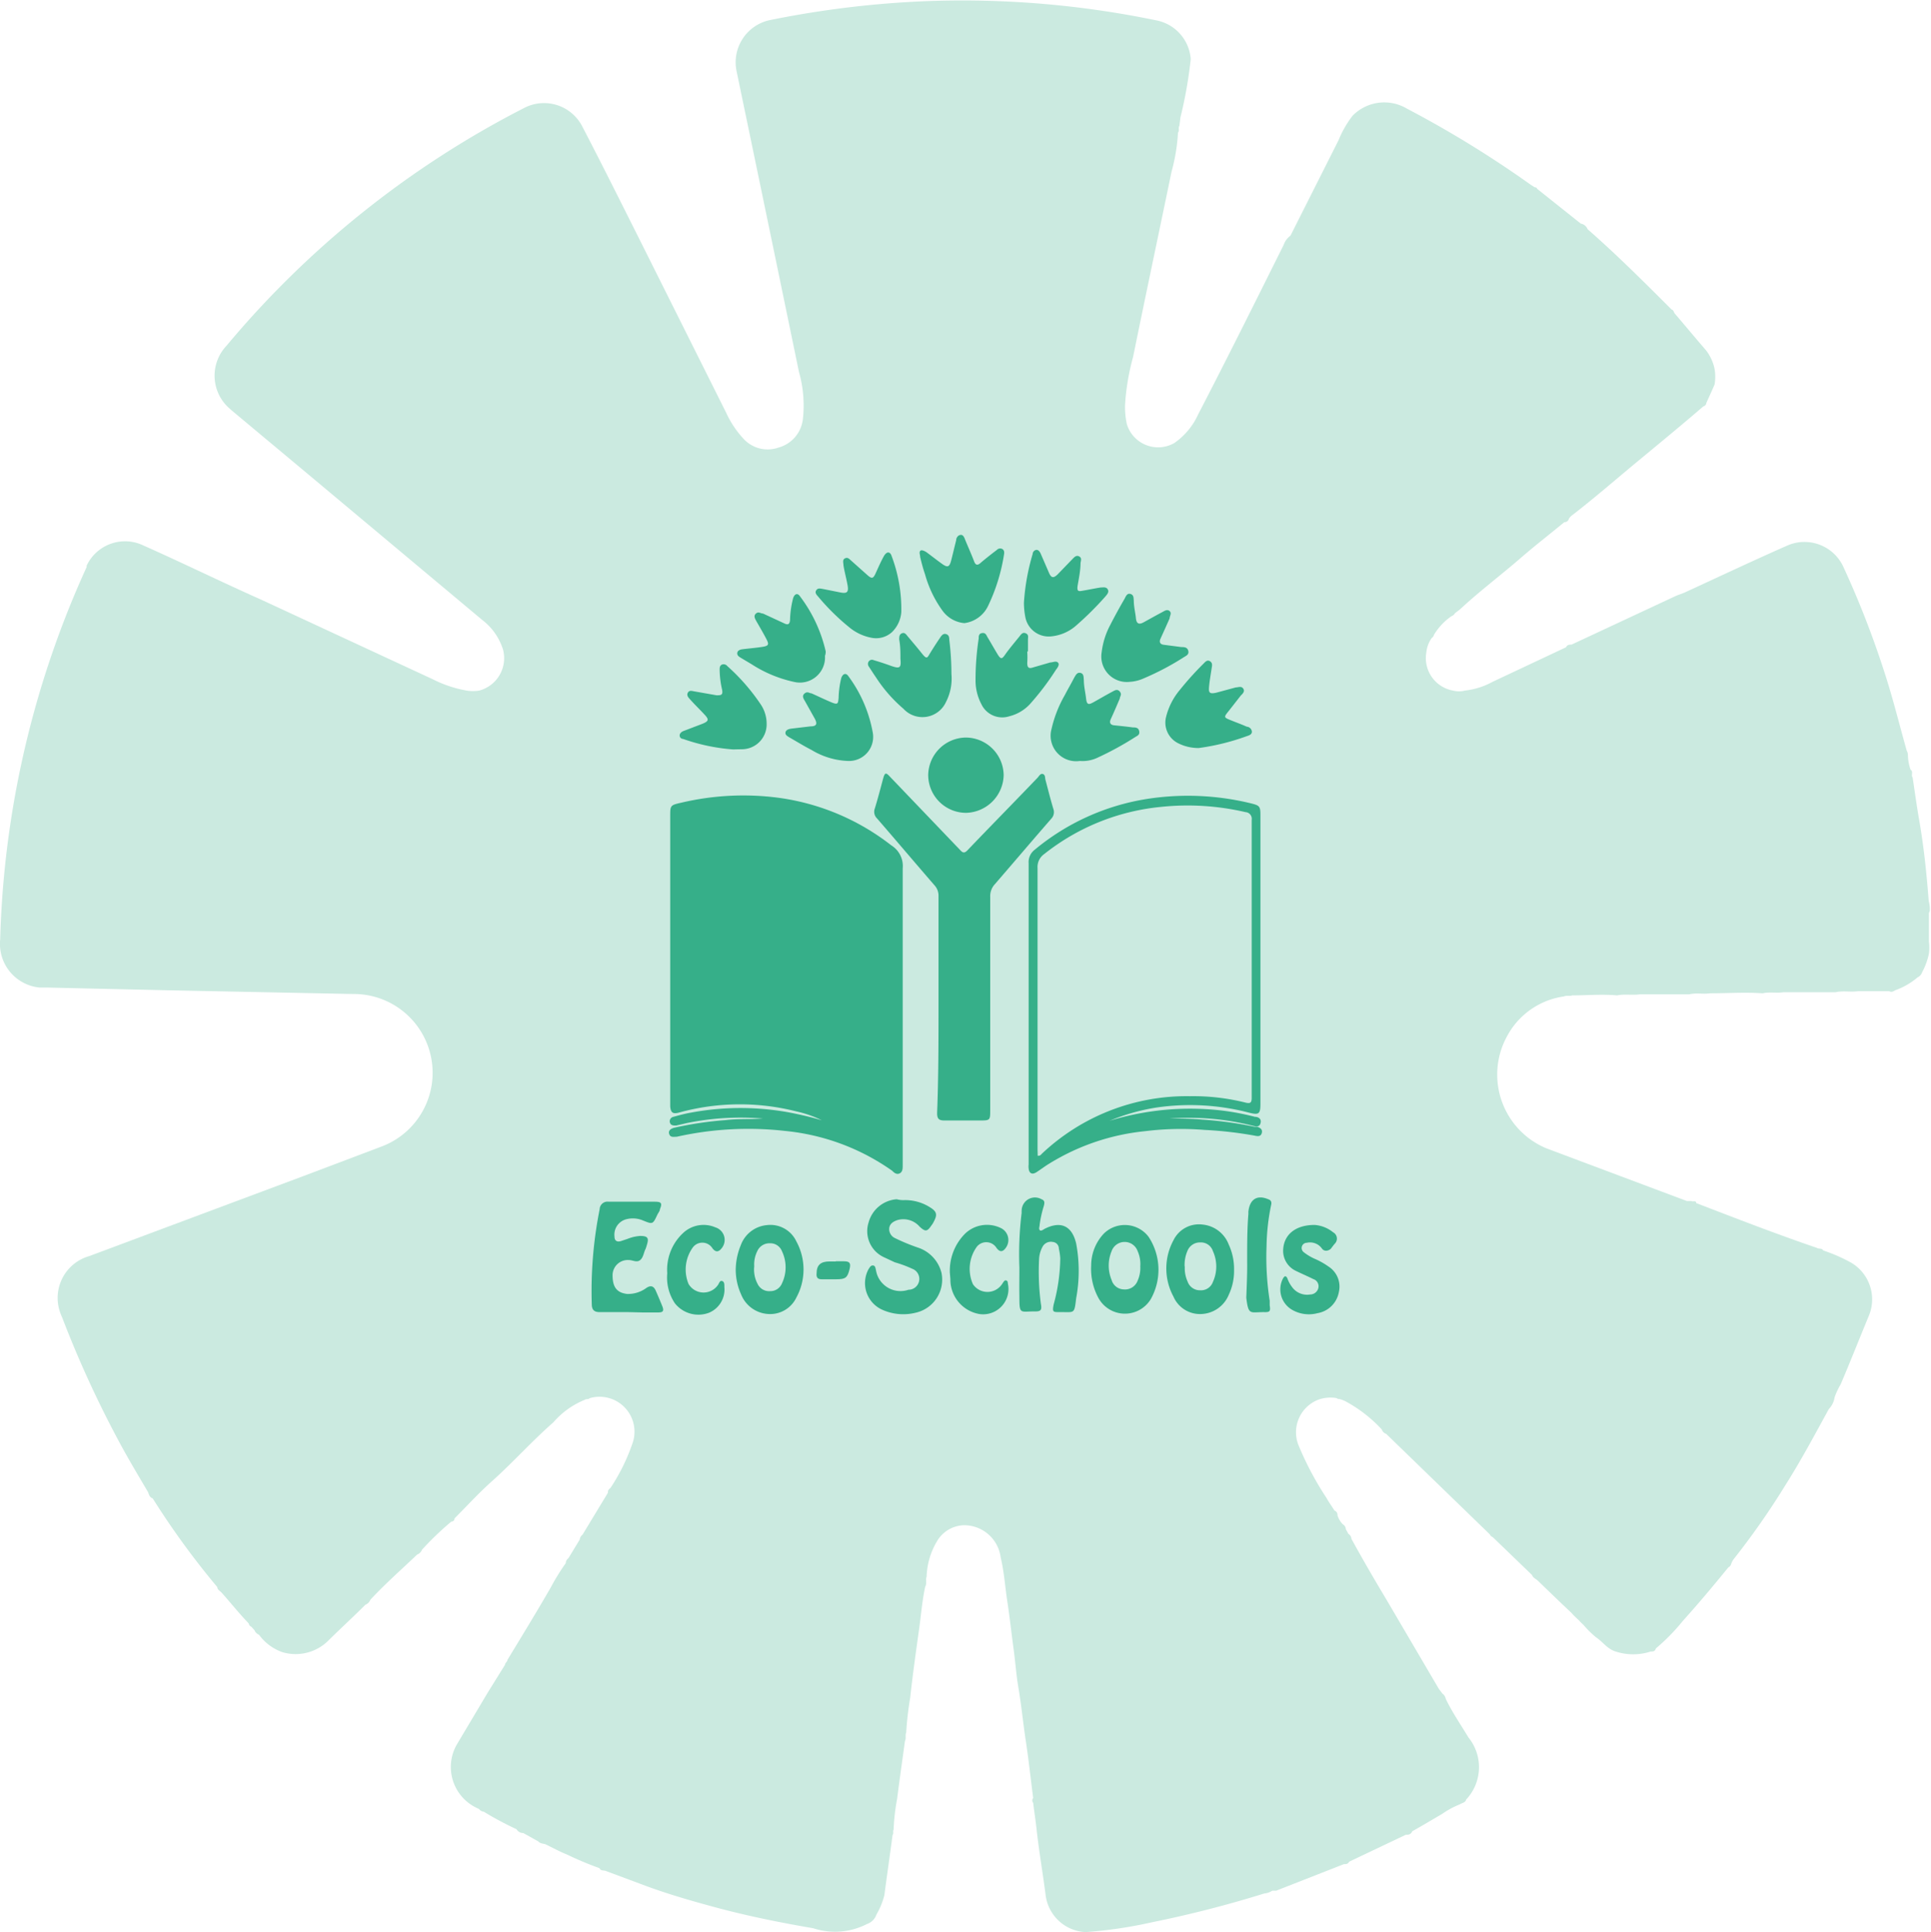 <?xml version="1.0" encoding="UTF-8"?> <svg xmlns="http://www.w3.org/2000/svg" id="Layer_1" data-name="Layer 1" viewBox="0 0 110.55 110.6"><g id="Group_1118" data-name="Group 1118"><g id="Group_1113" data-name="Group 1113"><path id="Path_9421" data-name="Path 9421" d="M110.52,52.11a1.78,1.78,0,0,0-.06-.56c-.12-1.56-.28-3.12-.55-4.66-.14-.8-.25-1.61-.37-2.41-.11-.13.06-.34-.12-.45a2.76,2.76,0,0,1-.15-.81.55.55,0,0,0-.07-.28c-.42-1.49-.79-3-1.27-4.47a53.13,53.13,0,0,0-2.38-6.1,2.45,2.45,0,0,0-3.21-1.16c-2,.88-3.92,1.79-5.88,2.69l-.45.17-6,2.8c-.1,0-.25,0-.31.15L85.49,39a4.23,4.23,0,0,1-1.58.5,1.34,1.34,0,0,1-.69,0,1.89,1.89,0,0,1-1.52-2.2h0A1.73,1.73,0,0,1,82,36.5a.35.35,0,0,0,.14-.2,3.49,3.49,0,0,1,1-1.06.33.33,0,0,0,.19-.16c.11-.09.23-.17.34-.27,1.08-1,2.3-1.92,3.42-2.89.82-.71,1.67-1.37,2.51-2.06a.25.25,0,0,0,.26-.2A.75.75,0,0,1,90,29.5c1.3-1,2.56-2.1,3.83-3.15s2.5-2.06,3.73-3.12a.22.22,0,0,0,.17-.2c.16-.35.32-.7.47-1.05a2.66,2.66,0,0,0,0-.89,2.6,2.6,0,0,0-.5-1.08c-.59-.68-1.17-1.38-1.76-2.07-.08-.07-.07-.22-.2-.25-1.57-1.57-3.14-3.14-4.81-4.6a.51.51,0,0,0-.39-.32l-2.51-2c0-.09-.11-.06-.16-.1l-.19-.12a61.27,61.27,0,0,0-7.09-4.36,2.54,2.54,0,0,0-3.12.41A6.06,6.06,0,0,0,76.67,8l-2.75,5.46a1.09,1.09,0,0,0-.39.53c-1.62,3.25-3.23,6.49-4.9,9.71a4,4,0,0,1-1.36,1.63,1.87,1.87,0,0,1-2.56-.71h0a1.8,1.8,0,0,1-.16-.38,4.59,4.59,0,0,1-.1-1.11,13.32,13.32,0,0,1,.46-2.73c.72-3.54,1.47-7.07,2.2-10.6a10.59,10.59,0,0,0,.37-2.24h0c.1-.12,0-.26.08-.39l.06-.48a25.1,25.1,0,0,0,.59-3.34,2.44,2.44,0,0,0-2-2.22,54.7,54.7,0,0,0-13-1.1,56.19,56.19,0,0,0-9.14,1.1A2.47,2.47,0,0,0,42.2,4h0Q44,12.64,45.78,21.26A7,7,0,0,1,46,24a1.91,1.91,0,0,1-1.39,1.59,1.87,1.87,0,0,1-2-.5,5.62,5.62,0,0,1-1-1.5l-5-10c-1.08-2.15-2.15-4.3-3.26-6.43a2.46,2.46,0,0,0-3.32-1h0A54.59,54.59,0,0,0,13,19.77a2.49,2.49,0,0,0,.11,3.52h0l.19.17,4.79,4,9.56,8a3.42,3.42,0,0,1,1.19,1.7,1.92,1.92,0,0,1-1.36,2.34h0a2.24,2.24,0,0,1-.73,0,6.93,6.93,0,0,1-1.94-.65L15,34.3c-2.25-1-4.49-2.1-6.74-3.1A2.43,2.43,0,0,0,5,32.35v.08A54.9,54.9,0,0,0,.05,53.75,2.51,2.51,0,0,0,2.3,56.5h.4l7.07.16,10.48.21a4.51,4.51,0,0,1,1.69,8.71L17.39,67.3,5.16,71.87A2.49,2.49,0,0,0,3.45,75v0a3.12,3.12,0,0,0,.15.39,61.39,61.39,0,0,0,3.2,7c.53,1,1.13,2,1.72,3,.05.14.09.3.26.35a46.09,46.09,0,0,0,3.7,5.08c0,.14.14.21.23.3.53.59,1,1.19,1.57,1.78a.24.24,0,0,0,.15.19l.18.2a.47.47,0,0,0,.26.26,2.8,2.8,0,0,0,1.35,1,2.66,2.66,0,0,0,2.67-.72c.68-.67,1.38-1.31,2.07-2a.48.48,0,0,0,.28-.28c.84-.91,1.78-1.73,2.68-2.59a.48.48,0,0,0,.28-.28,17.06,17.06,0,0,1,1.68-1.61.17.17,0,0,0,.18-.18c.73-.73,1.43-1.5,2.2-2.18,1.19-1.07,2.26-2.27,3.46-3.32a4.71,4.71,0,0,1,1.8-1.29c.08-.07.2,0,.27-.09a2,2,0,0,1,2.49,1.34,2,2,0,0,1,0,1.15A11.11,11.11,0,0,1,35,85.13c-.08.08-.18.14-.15.28l-1.46,2.41a.4.4,0,0,0-.16.28l-.65,1.07a.35.35,0,0,0-.15.28,12.71,12.71,0,0,0-.87,1.41c-.8,1.39-1.64,2.76-2.47,4.13,0,.1-.13.16-.14.28l-1,1.61-1.75,2.94a2.59,2.59,0,0,0,.94,3.54,3.18,3.18,0,0,0,.32.16.4.4,0,0,0,.28.16,18.61,18.61,0,0,0,1.87,1,.44.44,0,0,0,.39.22l.86.48c.1.12.26.12.4.16.42.2.81.42,1.24.59q.91.44,1.86.78c.07.17.24.11.36.16l2.28.85c1.38.51,2.79.91,4.21,1.29,1.78.47,3.58.83,5.39,1.14a4,4,0,0,0,3.07-.24.88.88,0,0,0,.55-.55,4.24,4.24,0,0,0,.45-1.1c.15-1.15.32-2.3.47-3.45.08-.09,0-.2.06-.3a11.57,11.57,0,0,1,.2-1.76c.14-1.11.3-2.22.45-3.32.08-.15,0-.33.07-.48a19.13,19.13,0,0,1,.23-2c.14-1.29.32-2.58.5-3.86.12-.84.18-1.68.36-2.5.11-.18,0-.39.08-.57a4.18,4.18,0,0,1,.58-2,1.85,1.85,0,0,1,1.53-.94,2.11,2.11,0,0,1,2.13,1.85c.2.83.25,1.68.38,2.52s.23,1.77.35,2.65.15,1.47.27,2.19c.18,1.05.28,2.11.44,3.16s.28,2.17.42,3.25a.2.2,0,0,0,0,.27h0c.06.52.14,1,.2,1.57.14,1.26.36,2.51.52,3.77a2.42,2.42,0,0,0,2.28,2.06,25.47,25.47,0,0,0,3.79-.56,65.37,65.37,0,0,0,6.44-1.65,1,1,0,0,0,.46-.16h.22l3.88-1.52c.12,0,.23,0,.3-.14L80.52,105c.13,0,.29,0,.37-.2.57-.32,1.14-.66,1.72-1a4.83,4.83,0,0,1,1-.54c.13-.09.32-.09.37-.28a2.7,2.7,0,0,0,.13-3.55c-.44-.73-.93-1.44-1.3-2.21a.46.46,0,0,0-.19-.3l-.21-.28-3-5.11c-.69-1.15-1.37-2.32-2-3.47a.35.35,0,0,0-.17-.28l-.15-.27a.33.33,0,0,0-.17-.28,1.31,1.31,0,0,1-.31-.52.26.26,0,0,0-.17-.27c-.15-.24-.32-.47-.45-.71a17.78,17.78,0,0,1-1.63-3.08,2,2,0,0,1,1.19-2.57h0a2.08,2.08,0,0,1,1-.08.33.33,0,0,0,.19.06,1.75,1.75,0,0,1,.32.12,8,8,0,0,1,2.09,1.62.39.39,0,0,0,.25.25l5.93,5.75a.3.3,0,0,0,.17.16l2.25,2.17c.06.17.23.22.35.34.63.61,1.26,1.22,1.9,1.82a2.61,2.61,0,0,0,.23.24l.21.2a3,3,0,0,0,.25.25,5.52,5.52,0,0,0,.73.72c.38.25.63.66,1.12.81a3.25,3.25,0,0,0,2,0c.13,0,.25,0,.3-.18a11.43,11.43,0,0,0,1.54-1.57c.9-1,1.74-2,2.61-3.07a.29.29,0,0,0,.16-.2,1.34,1.34,0,0,1,.12-.24,43.94,43.94,0,0,0,3-4.29c.89-1.41,1.67-2.87,2.47-4.33a1.22,1.22,0,0,0,.33-.67,4.26,4.26,0,0,1,.35-.75c.55-1.29,1.06-2.59,1.6-3.89a2.44,2.44,0,0,0-1-3.07,9.46,9.46,0,0,0-1.6-.7c-.08-.15-.25-.07-.37-.15-2.32-.79-4.61-1.68-6.9-2.56,0-.17-.2-.06-.28-.12l-.26,0-8-3a4.57,4.57,0,0,1-2.5-6,5.34,5.34,0,0,1,.37-.71,4.39,4.39,0,0,1,3.09-2c.16-.07.33,0,.48-.06.86,0,1.71-.08,2.57,0,.43-.09.86,0,1.29-.06h2.84c.4-.1.8,0,1.2-.06,1,0,2-.07,3,0,.39-.09.8,0,1.18-.06h3c.42-.1.85,0,1.28-.06h1.79c.14.08.24,0,.36-.06a4.07,4.07,0,0,0,1.26-.73.5.5,0,0,0,.26-.29,4,4,0,0,0,.39-1.06,2.81,2.81,0,0,0,0-.71V52.24" transform="translate(-0.04 0.03)" fill="#cbeae0"></path></g></g><g id="_4Kl5Ls.tif" data-name=" 4Kl5Ls.tif"><path d="M43.72,64a15.29,15.29,0,0,0-4.37.26l-.6.14c-.17,0-.31,0-.36-.18a.26.26,0,0,1,.21-.32c.33-.09.65-.18,1-.24a15.44,15.44,0,0,1,5.67,0c.61.12,1.22.26,1.82.44a6.33,6.33,0,0,0-1.46-.51,13.13,13.13,0,0,0-6.73.07c-.34.09-.46,0-.49-.35,0-.1,0-.21,0-.32V46.69c0-.61,0-.63.63-.77a15.47,15.47,0,0,1,5.59-.28A13.39,13.39,0,0,1,51,48.31l.08.06a1.39,1.39,0,0,1,.64,1.31q0,8.49,0,17c0,.17,0,.36-.16.45s-.31,0-.44-.14A12.76,12.76,0,0,0,45,64.71a18.78,18.78,0,0,0-6.21.33c-.18,0-.37.06-.44-.16s.14-.32.32-.36a20.08,20.08,0,0,1,2.9-.43C42.31,64,43,64.05,43.72,64Z" transform="translate(-0.04 0.03)" fill="#36af89"></path><path d="M53.77,57.46v-6.2a.87.87,0,0,0-.21-.59c-1.11-1.28-2.2-2.57-3.31-3.85a.53.53,0,0,1-.13-.56c.18-.58.33-1.17.49-1.76.09-.3.15-.32.37-.08L55,48.62c.16.18.26.21.45,0,1.33-1.39,2.68-2.76,4-4.14.08-.09.16-.25.3-.2s.11.2.14.32c.15.56.29,1.13.46,1.69a.54.54,0,0,1-.12.54c-1.08,1.24-2.15,2.5-3.23,3.75a1,1,0,0,0-.27.73q0,6.1,0,12.19c0,.61,0,.61-.63.61s-1.33,0-2,0c-.32,0-.41-.11-.41-.42C53.77,61.63,53.77,59.54,53.77,57.46Z" transform="translate(-0.04 0.03)" fill="#36af89"></path><path d="M63.56,64.13a15.69,15.69,0,0,1,5.49-.67,14.14,14.14,0,0,1,2.83.44c.18,0,.39.1.33.35s-.25.21-.45.16A14.77,14.77,0,0,0,67,64c.62,0,1.24,0,1.86.06a21.28,21.28,0,0,1,3,.41l.16,0c.16.06.31.14.26.35s-.22.2-.4.16A22.43,22.43,0,0,0,69,64.65a16.6,16.6,0,0,0-3.38.07,12.85,12.85,0,0,0-5.51,1.86c-.25.15-.48.33-.73.49s-.42.07-.45-.21a.89.89,0,0,1,0-.23q0-8.62,0-17.24a.89.89,0,0,1,.35-.78,13.28,13.28,0,0,1,6.39-2.9,15.22,15.22,0,0,1,6,.25c.48.12.53.17.53.66V63.17c0,.58-.1.63-.66.49a13.34,13.34,0,0,0-5.3-.29A11.62,11.62,0,0,0,63.56,64.13Zm-4.11,2a.23.23,0,0,0,.22-.1,12.07,12.07,0,0,1,8.49-3.31,12.34,12.34,0,0,1,3.2.37c.27.06.34,0,.34-.28q0-8,0-15.91a.38.38,0,0,0-.35-.44,14.65,14.65,0,0,0-4.85-.3,12.7,12.7,0,0,0-6.68,2.7.9.9,0,0,0-.38.8q0,8.06,0,16.1Z" transform="translate(-0.04 0.03)" fill="#36af89"></path><path d="M51.77,68.67a2.65,2.65,0,0,1,1.48.39c.43.26.47.43.24.86a1,1,0,0,1-.12.19c-.25.37-.35.38-.68.08a1.23,1.23,0,0,0-1.3-.37c-.21.08-.4.19-.44.44a.57.57,0,0,0,.3.57,11.59,11.59,0,0,0,1.41.58,2.05,2.05,0,0,1,1.28,1.42,1.94,1.94,0,0,1-1.46,2.28,2.94,2.94,0,0,1-1.94-.17,1.67,1.67,0,0,1-.78-2.31c.07-.1.12-.23.26-.22s.14.17.17.27a1.42,1.42,0,0,0,1.86,1.12.62.62,0,0,0,.22-1.2,6.68,6.68,0,0,0-1-.37l-.62-.29a1.64,1.64,0,0,1-.88-2,1.8,1.8,0,0,1,1.61-1.32C51.53,68.66,51.65,68.67,51.77,68.67Z" transform="translate(-0.04 0.03)" fill="#36af89"></path><path d="M36,75.08c-.54,0-1.08,0-1.63,0-.3,0-.44-.12-.45-.42a23.93,23.93,0,0,1,.45-5.47.45.45,0,0,1,.52-.43c.88,0,1.76,0,2.64,0,.38,0,.43.09.29.43,0,.1-.09.2-.14.3-.27.58-.27.57-.84.34a1.48,1.48,0,0,0-.93-.07.91.91,0,0,0-.69,1c0,.23.14.33.38.25l.36-.12a2.35,2.35,0,0,1,.73-.17c.42,0,.51.11.39.49a2.41,2.41,0,0,1-.08.25c-.11.21-.12.48-.31.64s-.43,0-.64,0a.87.87,0,0,0-.94.87c0,.69.25,1,.83,1.07a1.77,1.77,0,0,0,1.1-.34c.25-.17.42-.12.54.15s.26.6.38.9,0,.35-.26.35-.57,0-.85,0Z" transform="translate(-0.04 0.03)" fill="#36af89"></path><path d="M55.34,42.19a2.18,2.18,0,0,1,2.16,2.16,2.21,2.21,0,0,1-2.15,2.15,2.17,2.17,0,0,1-2.17-2.17h0A2.18,2.18,0,0,1,55.34,42.19Z" transform="translate(-0.04 0.03)" fill="#36af89"></path><path d="M58.85,37.29a4.28,4.28,0,0,1,0,.62c0,.26.07.35.32.27l1-.29c.15,0,.31-.1.43,0s0,.29-.1.41A15.16,15.16,0,0,1,59,40.28a2.38,2.38,0,0,1-1.17.69,1.32,1.32,0,0,1-1.61-.7,2.9,2.9,0,0,1-.33-1.38,15.76,15.76,0,0,1,.18-2.37c0-.13,0-.28.19-.31s.24.09.3.21c.2.33.39.67.59,1s.27.26.45,0,.52-.67.79-1c.09-.11.18-.28.37-.2s.13.23.13.37v.65Z" transform="translate(-0.04 0.03)" fill="#36af89"></path><path d="M64.72,39a1.46,1.46,0,0,1-1.61-1.69,4.42,4.42,0,0,1,.5-1.58c.25-.49.53-1,.81-1.48.07-.13.14-.34.34-.28s.17.23.19.38c0,.35.09.69.12,1s.16.4.45.24.7-.39,1.06-.58c.13-.07.28-.18.42-.06s0,.29,0,.42c-.17.39-.35.78-.52,1.16-.1.21,0,.33.19.35l1,.13c.15,0,.35,0,.4.22s-.13.28-.27.37a15.28,15.28,0,0,1-2.3,1.21A2.22,2.22,0,0,1,64.72,39Z" transform="translate(-0.04 0.03)" fill="#36af89"></path><path d="M50,36.49a2.81,2.81,0,0,1-1.35-.62,12.88,12.88,0,0,1-1.78-1.76c-.09-.1-.19-.21-.1-.35s.23-.1.36-.08l1,.2c.4.08.51,0,.43-.43s-.17-.74-.23-1.11c0-.14-.08-.33.09-.41s.26.06.37.15l.92.82c.24.21.32.19.45-.09s.31-.7.48-1,.37-.27.45,0A8.63,8.63,0,0,1,51.64,35a1.78,1.78,0,0,1-.54,1.16A1.35,1.35,0,0,1,50,36.49Z" transform="translate(-0.04 0.03)" fill="#36af89"></path><path d="M54.51,38.56a2.92,2.92,0,0,1-.31,1.59,1.48,1.48,0,0,1-2.44.39,8.29,8.29,0,0,1-1.58-1.81c-.14-.2-.27-.41-.41-.62a.25.25,0,0,1,0-.27.23.23,0,0,1,.29-.08q.51.15,1,.33c.5.17.58.12.53-.41,0-.36,0-.73-.07-1.1,0-.14,0-.3.16-.36s.24.07.32.17c.28.33.56.66.83,1s.3.23.44,0,.38-.61.58-.9c.08-.12.18-.28.36-.22s.17.21.18.35A16.16,16.16,0,0,1,54.51,38.56Z" transform="translate(-0.04 0.03)" fill="#36af89"></path><path d="M42,42.87a11.05,11.05,0,0,1-2.85-.6c-.1,0-.2-.08-.2-.2s.11-.21.21-.25l1.1-.42c.36-.15.38-.24.11-.53s-.55-.56-.81-.85c-.1-.11-.23-.24-.14-.4s.25-.09.39-.07l1.25.22c.25,0,.38,0,.32-.32a5.38,5.38,0,0,1-.14-1.13c0-.12,0-.25.14-.31a.27.27,0,0,1,.3.09,11.59,11.59,0,0,1,1.95,2.25,2,2,0,0,1,.3,1.09,1.42,1.42,0,0,1-1.44,1.42Z" transform="translate(-0.04 0.03)" fill="#36af89"></path><path d="M61.86,43.53a1.46,1.46,0,0,1-1.62-1.83A7,7,0,0,1,61,39.76c.17-.33.36-.65.54-1,.08-.13.16-.32.36-.27s.17.25.19.41c0,.36.09.71.13,1.07s.16.34.4.21.73-.42,1.11-.62c.13-.07.28-.17.42,0s0,.27,0,.39c-.17.4-.34.8-.52,1.19-.1.22,0,.33.2.35s.71.07,1.06.12c.15,0,.33,0,.37.22s-.12.26-.24.34a17.77,17.77,0,0,1-2.14,1.17A2,2,0,0,1,61.86,43.53Z" transform="translate(-0.04 0.03)" fill="#36af89"></path><path d="M58.66,34.47a12.57,12.57,0,0,1,.5-2.79c0-.1.08-.21.2-.23s.2.09.25.19l.48,1.11c.13.31.26.33.5.1l.84-.87c.1-.1.22-.25.39-.16s.1.24.08.38c0,.42-.09.85-.16,1.26s.07.36.31.32.68-.13,1-.18c.14,0,.32-.05.41.11s-.05.3-.15.42a18,18,0,0,1-1.64,1.63,2.52,2.52,0,0,1-1.47.64,1.36,1.36,0,0,1-1.45-1.06A4.34,4.34,0,0,1,58.66,34.47Z" transform="translate(-0.04 0.03)" fill="#36af89"></path><path d="M55.25,35.64A1.73,1.73,0,0,1,54,34.93a6.48,6.48,0,0,1-1-2.08c-.11-.32-.2-.65-.28-1,0-.12-.07-.25,0-.34s.25,0,.36.07c.3.22.6.46.91.68s.41.15.5-.19.19-.78.29-1.17c0-.13.09-.29.25-.31s.22.16.27.29c.17.41.35.81.51,1.23.08.21.19.24.36.09s.62-.51.94-.75a.26.26,0,0,1,.3-.06c.13.07.13.2.11.32a10.56,10.56,0,0,1-.91,2.94A1.75,1.75,0,0,1,55.25,35.64Z" transform="translate(-0.04 0.03)" fill="#36af89"></path><path d="M48.59,43.53a4.32,4.32,0,0,1-2.09-.63c-.43-.22-.85-.48-1.27-.72-.11-.07-.25-.14-.22-.29s.2-.19.33-.21l1.1-.13c.36,0,.41-.15.23-.47s-.38-.68-.56-1c-.08-.13-.17-.29,0-.42s.27,0,.39,0c.38.17.75.35,1.13.51s.39.08.42-.25a5.39,5.39,0,0,1,.15-1.13c.09-.27.28-.32.42-.1A7.72,7.72,0,0,1,50,41.87,1.38,1.38,0,0,1,48.59,43.53Z" transform="translate(-0.04 0.03)" fill="#36af89"></path><path d="M47.27,37.51A1.44,1.44,0,0,1,45.48,39a7.28,7.28,0,0,1-2.4-1l-.67-.4c-.09-.06-.18-.13-.16-.26s.15-.18.26-.2c.39-.05.78-.08,1.17-.14s.39-.15.23-.46-.39-.7-.59-1.05c-.06-.12-.15-.27,0-.4s.26,0,.4,0l1.21.56c.22.11.32.06.34-.19a5.4,5.4,0,0,1,.18-1.26c.09-.25.26-.3.4-.08a8.25,8.25,0,0,1,1.46,3.13A.61.61,0,0,1,47.27,37.51Z" transform="translate(-0.04 0.03)" fill="#36af89"></path><path d="M68.67,42.79a2.57,2.57,0,0,1-1.23-.3A1.32,1.32,0,0,1,66.8,41a3.84,3.84,0,0,1,.78-1.53A17.86,17.86,0,0,1,68.9,38c.11-.1.23-.29.41-.18s.11.29.09.45c-.05.33-.11.67-.14,1s0,.45.42.35l1.11-.3c.14,0,.31-.09.42.06s0,.28-.13.4l-.72.92c-.26.32-.25.34.12.49s.63.24.94.38c.13,0,.28.12.29.28s-.16.22-.29.26A13.17,13.17,0,0,1,68.67,42.79Z" transform="translate(-0.04 0.03)" fill="#36af89"></path><path d="M58.4,72.54a19.54,19.54,0,0,1,.13-3.15.38.38,0,0,1,0-.1.76.76,0,0,1,1.14-.67c.2.07.17.22.13.38a6.5,6.5,0,0,0-.24,1.08c0,.1-.06.22,0,.3s.18,0,.27-.06c.93-.48,1.58-.19,1.82.83a8.5,8.5,0,0,1,0,3.14c-.11.93-.09.78-.94.79-.39,0-.43,0-.35-.43A10.41,10.41,0,0,0,60.74,72a3.31,3.31,0,0,0-.08-.55c0-.19-.13-.37-.37-.39a.54.54,0,0,0-.57.29,1.63,1.63,0,0,0-.19.65,14.11,14.11,0,0,0,.1,2.6c.07.37,0,.45-.38.44-.8,0-.85.18-.85-.81C58.39,73.69,58.4,73.12,58.4,72.54Z" transform="translate(-0.04 0.03)" fill="#36af89"></path><path d="M42.16,72.65a3.77,3.77,0,0,1,.29-1.4,1.76,1.76,0,0,1,1.49-1.15,1.64,1.64,0,0,1,1.69.93,3.35,3.35,0,0,1,0,3.22,1.66,1.66,0,0,1-1.57.94,1.78,1.78,0,0,1-1.59-1.12A3.46,3.46,0,0,1,42.16,72.65Zm1.06-.19a1.73,1.73,0,0,0,.19,1,.73.73,0,0,0,.71.42.72.72,0,0,0,.69-.45,2.13,2.13,0,0,0,0-1.83.71.71,0,0,0-.69-.46.76.76,0,0,0-.73.46A1.69,1.69,0,0,0,43.22,72.46Z" transform="translate(-0.04 0.03)" fill="#36af89"></path><path d="M62.51,72.41a2.66,2.66,0,0,1,.72-1.82,1.71,1.71,0,0,1,2.41,0,1.63,1.63,0,0,1,.17.2,3.43,3.43,0,0,1,.11,3.55,1.73,1.73,0,0,1-3-.08A3.48,3.48,0,0,1,62.51,72.41Zm2.81.07a1.82,1.82,0,0,0-.15-.89.79.79,0,0,0-1.49,0,2.14,2.14,0,0,0,0,1.65.74.74,0,0,0,.69.54.77.77,0,0,0,.8-.5,1.78,1.78,0,0,0,.15-.85Z" transform="translate(-0.04 0.03)" fill="#36af89"></path><path d="M70.69,72.66a3.18,3.18,0,0,1-.3,1.42,1.77,1.77,0,0,1-1.6,1.11,1.65,1.65,0,0,1-1.57-1,3.38,3.38,0,0,1,0-3.22,1.62,1.62,0,0,1,1.68-.9,1.78,1.78,0,0,1,1.48,1.13A3.32,3.32,0,0,1,70.69,72.66Zm-2.82-.19a1.83,1.83,0,0,0,.16.86.74.74,0,0,0,.72.5.72.72,0,0,0,.73-.48,2.12,2.12,0,0,0,0-1.76.72.72,0,0,0-.72-.5.77.77,0,0,0-.74.49,2,2,0,0,0-.16.89Z" transform="translate(-0.04 0.03)" fill="#36af89"></path><path d="M75.3,70.09a1.9,1.9,0,0,1,1.06.42.41.41,0,0,1,.1.65c-.08.09-.15.19-.22.28s-.35.23-.52,0a.83.83,0,0,0-.86-.33.3.3,0,0,0-.18.54,2.92,2.92,0,0,0,.61.37,4.41,4.41,0,0,1,.82.46,1.36,1.36,0,0,1,.58,1.45,1.49,1.49,0,0,1-1.22,1.21A1.92,1.92,0,0,1,74,74.94a1.35,1.35,0,0,1-.5-1.8.35.35,0,0,1,.1-.11c.09,0,.11.06.14.11a1.77,1.77,0,0,0,.26.49,1.06,1.06,0,0,0,1.05.44.48.48,0,0,0,.47-.39.43.43,0,0,0-.29-.49c-.32-.16-.65-.3-1-.47a1.27,1.27,0,0,1-.73-1.11C73.49,70.71,74.14,70.09,75.3,70.09Z" transform="translate(-0.04 0.03)" fill="#36af89"></path><path d="M38.24,72.86a2.87,2.87,0,0,1,.91-2.31A1.71,1.71,0,0,1,41,70.23a.75.75,0,0,1,.35,1.2c-.18.23-.35.22-.52,0a.68.68,0,0,0-1.12-.06,2.16,2.16,0,0,0-.25,2.1,1,1,0,0,0,1.68.06c.07-.09.1-.27.24-.23s.13.21.13.34a1.44,1.44,0,0,1-.89,1.48,1.72,1.72,0,0,1-1.94-.54A2.64,2.64,0,0,1,38.24,72.86Z" transform="translate(-0.04 0.03)" fill="#36af89"></path><path d="M54.42,72.84a3,3,0,0,1,.88-2.26,1.81,1.81,0,0,1,2-.33.76.76,0,0,1,.33,1.14c-.18.26-.36.27-.55,0a.69.69,0,0,0-1.11-.06,2.16,2.16,0,0,0-.23,2.15,1,1,0,0,0,1.56.13,1.24,1.24,0,0,0,.17-.23c.05-.06.09-.14.18-.11s.08.1.09.17a1.45,1.45,0,0,1-1.63,1.75,2,2,0,0,1-1.66-2Z" transform="translate(-0.04 0.03)" fill="#36af89"></path><path d="M71.44,72.19c0-1,0-1.87.07-2.72v-.13c.07-.7.48-1,1.14-.72.18.06.2.19.16.34a12.45,12.45,0,0,0-.26,2.36,16.19,16.19,0,0,0,.18,3.11c0,.09,0,.17,0,.26.06.36,0,.4-.34.39-.78,0-.88.2-1-.83C71.42,73.51,71.45,72.78,71.44,72.19Z" transform="translate(-0.04 0.03)" fill="#36af89"></path><path d="M47.89,72.17h.45c.35,0,.42.1.34.44-.12.5-.23.59-.76.59h-.85c-.23,0-.3-.12-.28-.33,0-.5.25-.69.74-.69h.36Z" transform="translate(-0.04 0.03)" fill="#36af89"></path></g></svg> 